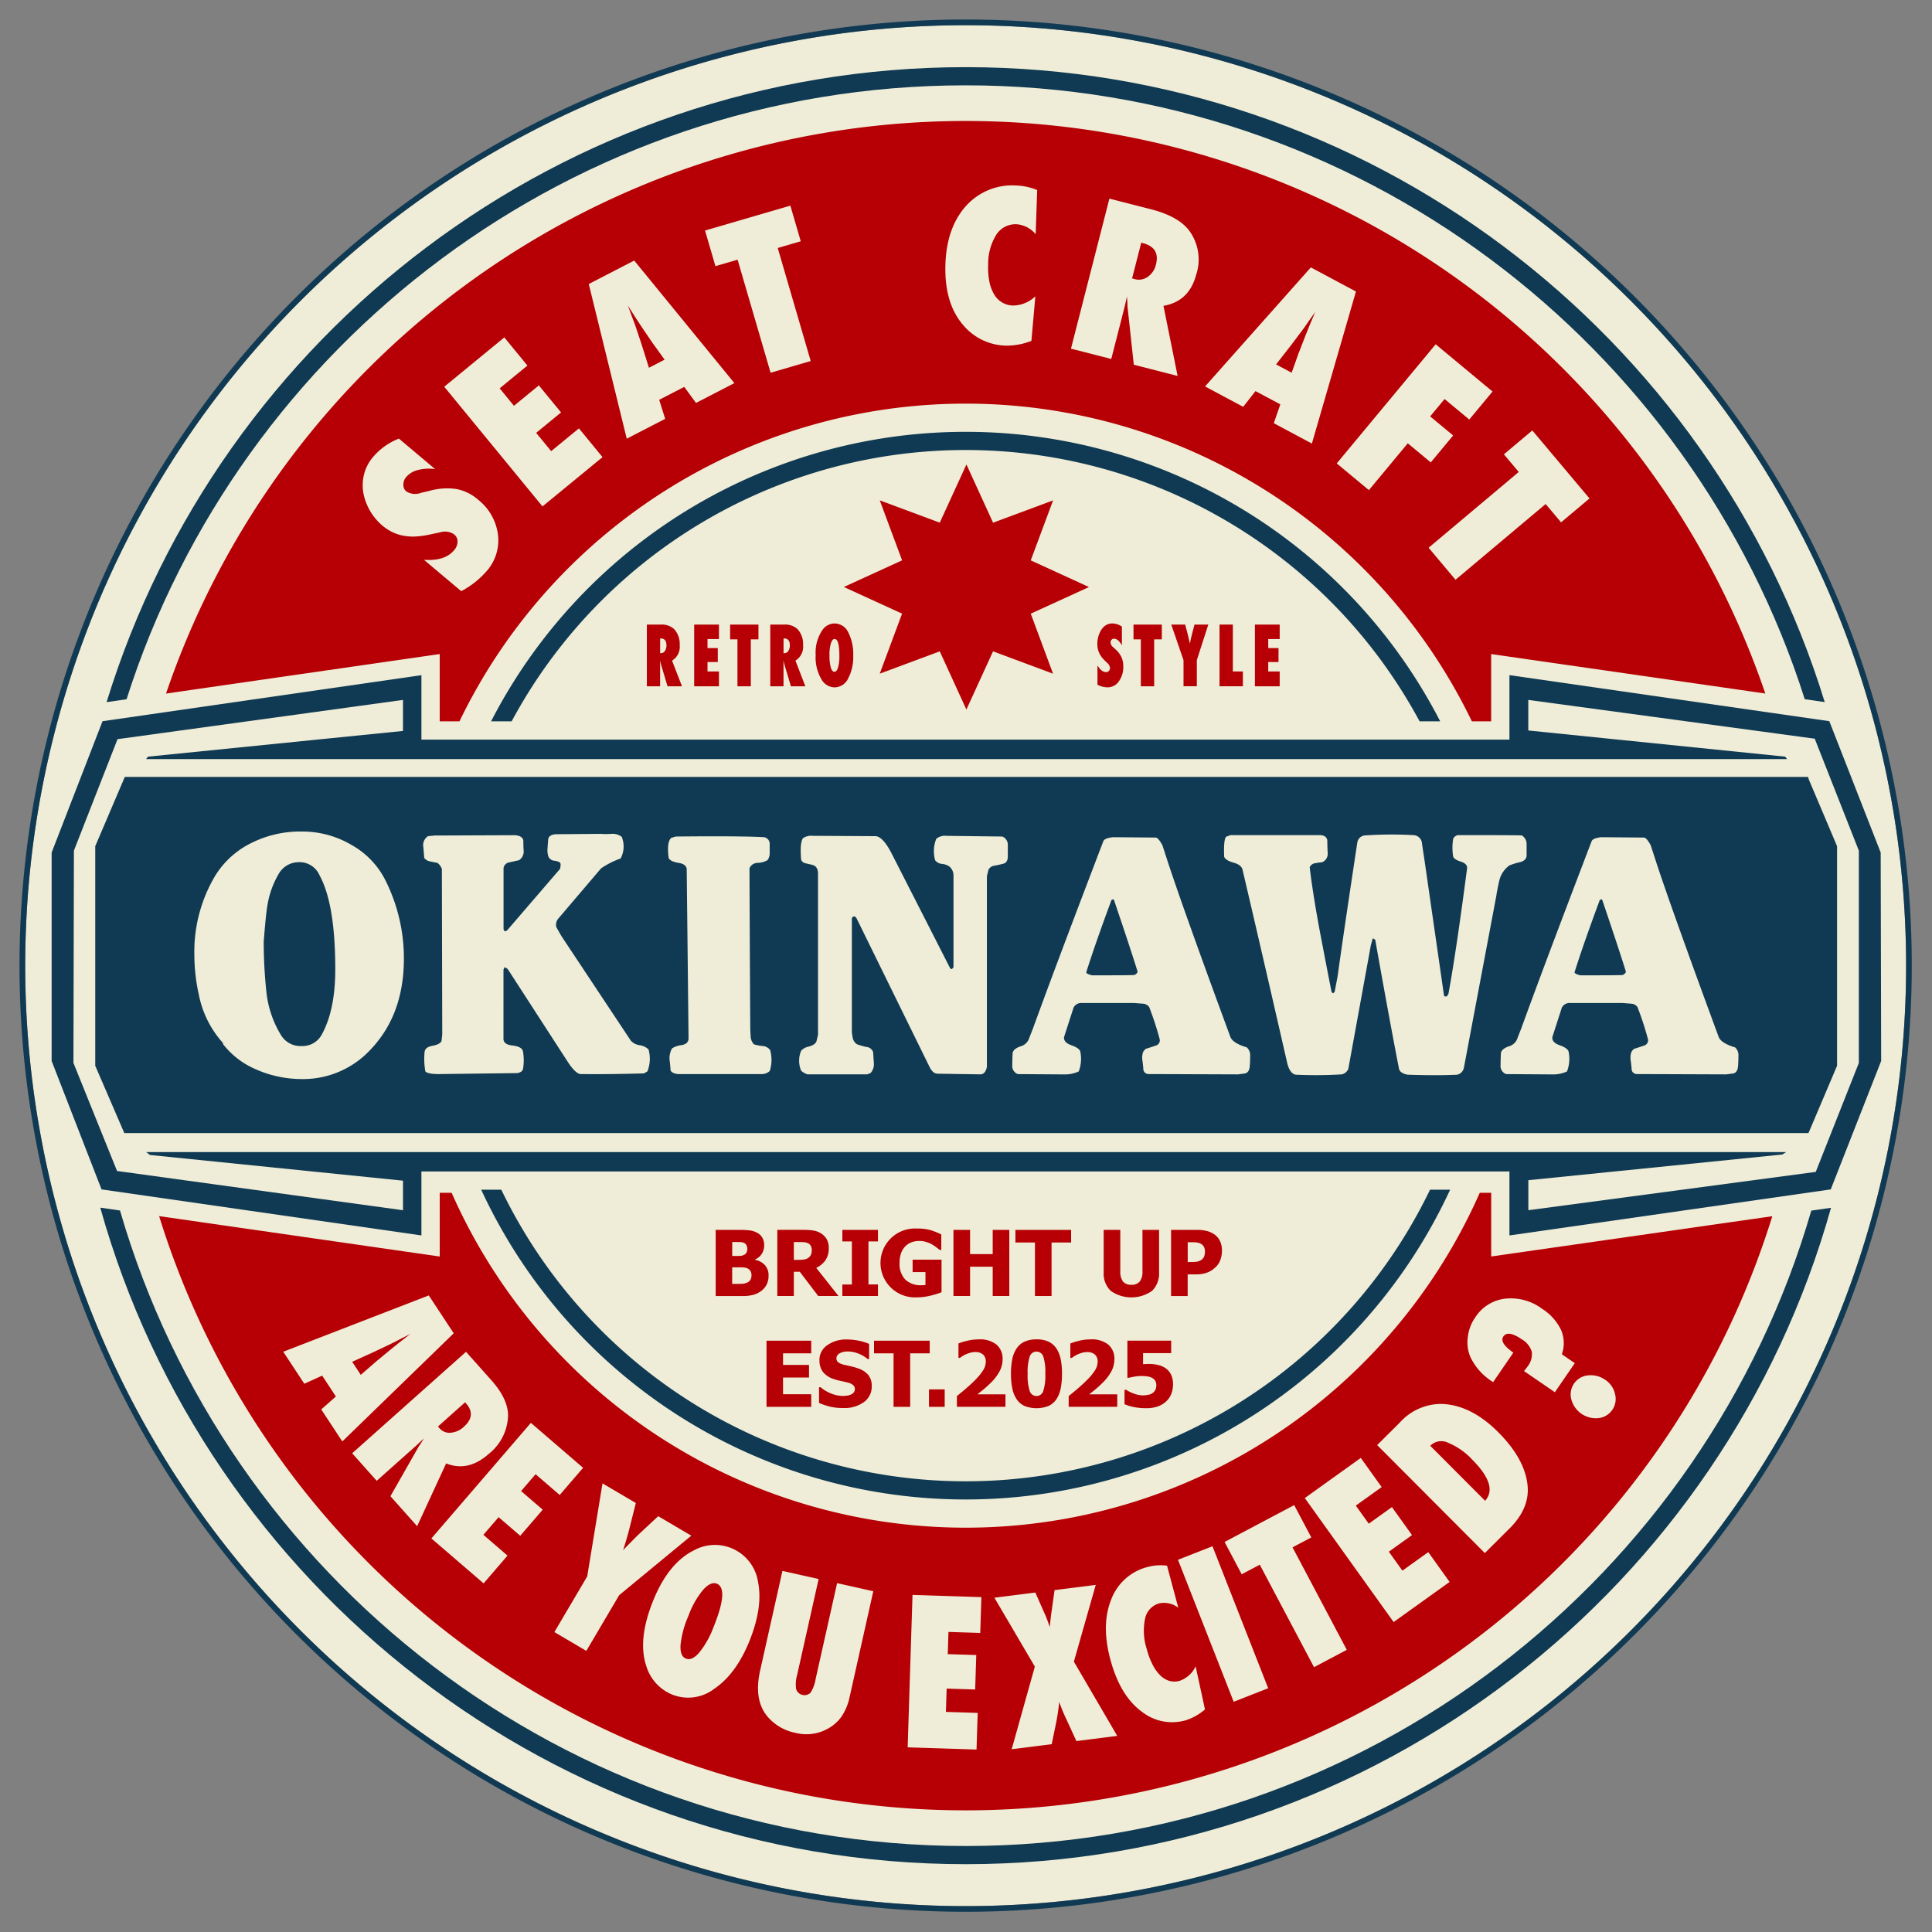 <svg xmlns="http://www.w3.org/2000/svg" xmlns:xlink="http://www.w3.org/1999/xlink" width="350" height="350" viewBox="0 0 350 350">
  <rect x="0" y="0" width="350" height="350" fill="#808080" stroke="none"/>
  <defs>
    <clipPath id="clip-path">
      <rect id="長方形_49" data-name="長方形 49" width="350" height="350" transform="translate(3417 1843)" fill="#fff" stroke="#707070" stroke-width="1"/>
    </clipPath>
  </defs>
  <g id="マスクグループ_43" data-name="マスクグループ 43" transform="translate(-3417 -1843)" clip-path="url(#clip-path)">
    <g id="レイヤー_1" data-name="レイヤー 1" transform="translate(3494.744 1920.744)">
      <circle id="楕円形_1" data-name="楕円形 1" cx="170.37" cy="170.37" r="170.37" transform="translate(-143.744 97.196) rotate(-45)" fill="#efedd7"/>
      <g id="グループ_33" data-name="グループ 33" transform="translate(-74.209 -74.209)">
        <path id="パス_174" data-name="パス 174" d="M171.4,0a171.4,171.4,0,1,0,171.4,171.4A171.405,171.405,0,0,0,171.4,0Zm0,341.774A170.37,170.37,0,1,1,341.774,171.4,170.369,170.369,0,0,1,171.4,341.774Z" fill="#103a53"/>
        <path id="パス_175" data-name="パス 175" d="M188.24,21.134c71.12,0,131.506,46.8,152.007,111.208l3.618.522C323.412,66.335,261.387,17.84,188.24,17.84S53.063,66.34,32.61,132.874l3.618-.522C56.729,67.932,117.12,21.134,188.24,21.134Z" transform="translate(-16.835 -9.21)" fill="#103a53"/>
        <path id="パス_176" data-name="パス 176" d="M187.016,560.594c-72.552,0-133.939-48.7-153.2-115.131l-3.575-.513c19.19,68.532,82.2,118.938,156.776,118.938s137.572-50.4,156.767-118.914l-3.575.513c-19.268,66.413-80.65,115.107-153.192,115.107Z" transform="translate(-15.612 -229.708)" fill="#103a53"/>
        <path id="パス_177" data-name="パス 177" d="M344.817,206.857h3.725a96.685,96.685,0,0,0-171.942,0h3.725a93.378,93.378,0,0,1,164.482,0Z" transform="translate(-91.171 -79.715)" fill="#103a53"/>
        <path id="パス_178" data-name="パス 178" d="M176.543,438.23H172.9a96.689,96.689,0,0,0,175.531,0h-3.643a93.395,93.395,0,0,1-168.246,0Z" transform="translate(-89.261 -226.239)" fill="#103a53"/>
        <g id="グループ_32" data-name="グループ 32" transform="translate(5.819 118.778)">
          <path id="パス_179" data-name="パス 179" d="M404.482,329.56a.368.368,0,0,0-.513.3q-2.975,8.047-4.489,12.882.065.3,1.059.537,7.285,0,7.682-.063c.44-.242.619-.479.532-.721q-1.335-4.288-4.267-12.93Z" transform="translate(-212.054 -288.902)" fill="#103a53"/>
          <path id="パス_180" data-name="パス 180" d="M97.71,315.574a4.179,4.179,0,0,0-3.391,1.872,16.354,16.354,0,0,0-2.2,5.984q-.268,1.509-.663,6.531a84.325,84.325,0,0,0,.464,8.886,18.669,18.669,0,0,0,2.661,8.04,4.113,4.113,0,0,0,3.788,1.993,3.956,3.956,0,0,0,3.657-2.177q2.395-4.412,2.395-11.726,0-11.849-2.859-17.047a3.944,3.944,0,0,0-3.855-2.356Z" transform="translate(-53.036 -281.692)" fill="#103a53"/>
          <path id="パス_181" data-name="パス 181" d="M338.638,283.65H33.715L28.36,296.2v39.773l5.268,12.2h305.1l5.181-12.2V296.2l-5.094-12.026-.174-.527ZM77.17,334.095a16.654,16.654,0,0,1-11.305,4.291,20.657,20.657,0,0,1-8.644-1.872,14.856,14.856,0,0,1-5.718-4.475v-.184a18.314,18.314,0,0,1-4.388-8.823,33.378,33.378,0,0,1-.8-7.193,26.88,26.88,0,0,1,3.725-14.2,15.888,15.888,0,0,1,6.647-6.042,19.73,19.73,0,0,1,9.041-2.056,17.556,17.556,0,0,1,9.041,2.419,15.092,15.092,0,0,1,6.182,6.468,31.461,31.461,0,0,1,3.323,14.145q0,11-7.116,17.531Zm51.209,2.9-.6.363q-6.451.181-11.571.121-.929-.181-2.259-2.235L103.113,318.5a1.283,1.283,0,0,0-.614-.363l-.184.421V331.1q0,1.023,1.6,1.2c1.064.121,1.7.431,1.9.934a9.037,9.037,0,0,1,.034,3.343c-.087.363-.421.6-1,.726l-14.227.179q-2,0-2.457-.484a12.7,12.7,0,0,1-.135-3.565c.087-.566.576-.929,1.461-1.088s1.417-.445,1.6-.847l.131-1.209-.068-29.982a2.49,2.49,0,0,0-.8-1.088c-.445-.082-.9-.169-1.364-.271a1.6,1.6,0,0,1-1.03-.634c-.111-1.442-.179-2.162-.193-2.167a1.955,1.955,0,0,1,.861-1.761l1.195-.121,14.628-.058c.885.087,1.374.411,1.461.967,0,.643.019,1.292.068,1.935a1.906,1.906,0,0,1-.847,1.63c-.566.121-1.156.252-1.761.392a1.225,1.225,0,0,0-1.045,1.059v11c.082.445.3.522.663.242l9.573-11.121q.2-.907,0-1.146a2.475,2.475,0,0,0-1.03-.334,1.283,1.283,0,0,1-1.064-.726,3.694,3.694,0,0,1-.164-1.6c.087-1.292.135-1.853.135-1.693q.261-.784,1.6-.784l7.846-.063a14.814,14.814,0,0,0,1.993,0,2.711,2.711,0,0,1,1.862.542,4.622,4.622,0,0,1-.2,3.913,15.237,15.237,0,0,0-3.551,1.8l-7.687,9.027a1.7,1.7,0,0,0-.4,1.64l.9,1.582,12.587,18.968a2.676,2.676,0,0,0,1.6.818,2.911,2.911,0,0,1,1.6.755,6.161,6.161,0,0,1-.2,3.986Zm22.16-.063a2.134,2.134,0,0,1-1.6.547H133.918c-.711-.082-1.151-.3-1.33-.663-.044-.687-.111-1.369-.2-2.056a3.746,3.746,0,0,1,.464-1.935,4.133,4.133,0,0,1,1.795-.6c.8-.16,1.195-.566,1.195-1.209q0-.486-.334-30.766c-.131-.566-.619-.9-1.461-1.026-.977-.16-1.572-.445-1.795-.847q-.4-2.96.464-3.686l.8-.242q11.7-.123,16.026.121a1.213,1.213,0,0,1,1,1.146v1.693a2.067,2.067,0,0,1-.406,1.33,4.046,4.046,0,0,1-1.829.484,1.594,1.594,0,0,0-1.422.967v1.146q.065,16.319.135,27.38c0,.6.019,1.19.068,1.751a2.288,2.288,0,0,0,.6,1.63,8.442,8.442,0,0,0,1.6.3,1.859,1.859,0,0,1,1.33.726,6.526,6.526,0,0,1-.068,3.807Zm43.145-38.927c0,.764-.266,1.219-.793,1.359s-1.069.261-1.621.363a1.387,1.387,0,0,0-1.1.755l-.276,1.146v34.515c-.179.929-.581,1.388-1.2,1.388l-7.8-.121q-.863-.058-1.466-1.379l-13.153-26.78c-.31-.445-.59-.45-.847-.01v20.719c.087.6.155.987.2,1.151a1.858,1.858,0,0,0,.73.972,15.536,15.536,0,0,0,1.664.484,1.376,1.376,0,0,1,1.263.967c.044.687.087,1.354.131,2a2.378,2.378,0,0,1-.6,1.756l-.6.242H157.374a3.263,3.263,0,0,1-1.132-.663,4.66,4.66,0,0,1,0-3.623,2.545,2.545,0,0,1,1.427-.755c.774-.223,1.229-.551,1.364-1l.266-1.146V301.2c0-.924-.363-1.471-1.084-1.63-.339-.082-.721-.169-1.146-.271a1.071,1.071,0,0,1-.827-.634c-.179-2.051-.068-3.362.334-3.923a2.724,2.724,0,0,1,1.795-.421l11.436.063q1.263.181,2.728,2.946l10.705,20.99c.131.121.242.16.334.121l.266-.3v-16.5a2.124,2.124,0,0,0-.813-1.814,2.953,2.953,0,0,0-1.253-.421,1.727,1.727,0,0,1-1.258-.663,6.02,6.02,0,0,1,.2-3.87,2.414,2.414,0,0,1,1.862-.547l10.105.121a1.606,1.606,0,0,1,1,1.572V298Zm43.827,38.022c-.044.726-.31,1.171-.8,1.33l-1.33.179-16.157-.058a.948.948,0,0,1-1-.967c0-.16-.044-.6-.135-1.33a3.358,3.358,0,0,1,0-1.33,1.353,1.353,0,0,1,.663-.967c.532-.16,1.084-.343,1.664-.547a1,1,0,0,0,.8-1.088,55.972,55.972,0,0,0-1.93-5.926,1.534,1.534,0,0,0-1.195-.6c-.532-.039-1.04-.082-1.529-.121h-9.573a1.548,1.548,0,0,0-1.4.842l-1.727,5.355c-.044.643.387,1.122,1.3,1.446s1.451.682,1.63,1.084a6.37,6.37,0,0,1-.266,3.672,5.881,5.881,0,0,1-2.457.542l-8.577-.058a1.579,1.579,0,0,1-1-1.679c0-.721.024-1.442.068-2.158.087-.479.542-.871,1.364-1.171a2.3,2.3,0,0,0,1.495-1.171l.8-2.041q4.121-11.363,12.766-33.968.2-.544,1.727-.726l7.779.063c.31.039.706.5,1.195,1.388l.866,2.661q2.728,8.4,11.436,32.033c.266.764,1.263,1.413,2.994,1.935a1.916,1.916,0,0,1,.6,1.572c0,.6-.024,1.209-.068,1.814Zm44.708-31.056-5.926,31.414a1.606,1.606,0,0,1-1.2,1.209q-3.664.181-8.988,0c-.842-.16-1.354-.484-1.533-.967q-1.662-8.461-4.325-23.452c-.223-.2-.377-.281-.464-.242l-.334,1.2-4.088,22.431a1.7,1.7,0,0,1-1.195.972,78.813,78.813,0,0,1-8.311.058q-1.132-.181-1.6-2.3-4.586-20.063-8.045-34.815c-.135-.6-.677-1.035-1.63-1.3s-1.519-.614-1.7-1.059c-.087-2.017.024-3.222.334-3.628l.8-.3h16.355c.8.082,1.195.464,1.195,1.151s.024,1.374.068,2.061a1.667,1.667,0,0,1-1,1.7,12.018,12.018,0,0,0-1.263.179,1.241,1.241,0,0,0-1,.726q.53,4.542,1.795,11.387,2,10.478,2.191,11.266l.266.184.266-.242.532-2.782q1.132-8.163,3.589-24.361a1.533,1.533,0,0,1,1.33-1.209,70.674,70.674,0,0,1,8.775-.058,1.608,1.608,0,0,1,1.6,1.509c.131.929.266,1.814.4,2.661l3.589,24.9c.087.16.266.2.532.121l.266-.426q1.393-7.525,3.391-22.823c0-.527-.387-.909-1.166-1.151s-1.229-.547-1.364-.909a9.635,9.635,0,0,1-.131-1.577,10.053,10.053,0,0,1,.131-1.64,1.2,1.2,0,0,1,.866-.668q10.638,0,11.571.058a1.811,1.811,0,0,1,.866,1.635v1.935c0,.648-.4,1.069-1.2,1.272a11.569,11.569,0,0,0-1.93.6,4.74,4.74,0,0,0-1.732,2.424c-.087.242-.29,1.19-.6,2.844Zm43.75,31.056c-.044.726-.31,1.171-.8,1.33l-1.33.179-16.157-.058a.948.948,0,0,1-1-.967c0-.16-.044-.6-.135-1.33a3.358,3.358,0,0,1,0-1.33,1.353,1.353,0,0,1,.663-.967c.532-.16,1.084-.343,1.664-.547a1,1,0,0,0,.8-1.088,55.968,55.968,0,0,0-1.93-5.926,1.534,1.534,0,0,0-1.195-.6c-.532-.039-1.04-.082-1.529-.121h-9.573a1.548,1.548,0,0,0-1.4.842l-1.727,5.355c-.044.643.387,1.122,1.3,1.446s1.451.682,1.63,1.084a6.37,6.37,0,0,1-.266,3.672,5.881,5.881,0,0,1-2.457.542l-8.577-.058a1.579,1.579,0,0,1-1-1.679c0-.721.024-1.442.068-2.158.087-.479.542-.871,1.364-1.171a2.3,2.3,0,0,0,1.495-1.171l.8-2.041q4.121-11.363,12.766-33.968.2-.544,1.727-.726l7.779.063c.31.039.706.5,1.195,1.388l.866,2.661q2.728,8.4,11.436,32.033c.266.764,1.263,1.413,2.994,1.935a1.916,1.916,0,0,1,.6,1.572c0,.6-.024,1.209-.068,1.814Z" transform="translate(-20.46 -265.215)" fill="#103a53"/>
          <path id="パス_182" data-name="パス 182" d="M587.342,329.56a.368.368,0,0,0-.513.3q-2.975,8.047-4.489,12.882.065.3,1.059.537,7.285,0,7.682-.063c.44-.242.619-.479.532-.721q-1.335-4.288-4.267-12.93Z" transform="translate(-306.456 -288.902)" fill="#103a53"/>
          <path id="パス_183" data-name="パス 183" d="M343.38,277.675s-8.78-22.475-9.307-23.8l-57.948-8.34v11.678H79.019V245.54L21.25,253.88l-9.22,23.8v37.751l9.041,23.268,57.948,8.34v-11.59H276.125v11.59l58.209-8.34,9.133-23.268Zm-3.952,38.1-7.812,19.756-52.065,6.937V337.03l46.009-4.654.7-.44H29.15l.7.527,45.83,4.654v5.355l-51.8-7.111-7.9-19.577.087-38.458,7.9-20.191,51.712-7.111v5.621L29.493,260.3l-.353.44H326.424l-.353-.44-46.531-4.741v-5.534l51.891,7.024,7.991,20.283v38.458Z" transform="translate(-12.03 -245.54)" fill="#103a53"/>
        </g>
      </g>
      <g id="グループ_39" data-name="グループ 39" transform="translate(-48.919 -55.827)">
        <g id="グループ_36" data-name="グループ 36" transform="translate(88.361 62.224)">
          <g id="グループ_34" data-name="グループ 34">
            <path id="パス_184" data-name="パス 184" d="M342.567,184.006l4.049-10.87-10.875,4.044-4.823-10.55-4.833,10.546-10.87-4.044L319.26,184l-10.55,4.828,10.546,4.828-4.044,10.875,10.87-4.044,4.828,10.546,4.828-10.546,10.87,4.049-4.039-10.875,10.546-4.823Z" transform="translate(-273.024 -166.63)" fill="#b60005"/>
            <path id="パス_185" data-name="パス 185" d="M237.489,233.788l1.195,3.981H241.3l-1.795-4.649a2.927,2.927,0,0,0,1.384-2.8,3.961,3.961,0,0,0-1.03-2.927,3.334,3.334,0,0,0-2.443-.8H234.94v11.179h2.4v-3.909l-.019-.74c.044.155.077.285.106.4s.048.2.063.266Zm-.14-4.687h.087c.7,0,1.05.416,1.05,1.253a1.748,1.748,0,0,1-.276,1.016.819.819,0,0,1-.7.4h-.164V229.1Z" transform="translate(-234.94 -197.585)" fill="#b60005"/>
            <path id="パス_186" data-name="パス 186" d="M257.149,229.217V226.59H252.66v11.179h4.489v-2.685h-2.075v-1.708h1.862v-2.53h-1.862v-1.63Z" transform="translate(-244.088 -197.585)" fill="#b60005"/>
            <path id="パス_187" data-name="パス 187" d="M269.869,237.769v-8.5h1.383v-2.68H266.12v2.68h1.33v8.5Z" transform="translate(-251.037 -197.585)" fill="#b60005"/>
            <path id="パス_188" data-name="パス 188" d="M283.7,233.788l1.195,3.981h2.612l-1.795-4.649a2.927,2.927,0,0,0,1.383-2.8,3.961,3.961,0,0,0-1.03-2.927,3.334,3.334,0,0,0-2.443-.8H281.15v11.179h2.4v-3.909l-.019-.74c.044.155.077.285.106.4s.048.2.063.266Zm-.14-4.687h.087c.7,0,1.05.416,1.05,1.253a1.748,1.748,0,0,1-.276,1.016.819.819,0,0,1-.7.4h-.164V229.1Z" transform="translate(-258.796 -197.585)" fill="#b60005"/>
            <path id="パス_189" data-name="パス 189" d="M301.585,226.17a2.72,2.72,0,0,0-2.187,1.166,7.2,7.2,0,0,0-1.238,4.542,7.733,7.733,0,0,0,1.19,4.649,2.784,2.784,0,0,0,2.264,1.224,2.746,2.746,0,0,0,2.414-1.592,8.22,8.22,0,0,0,.934-4.155,8.685,8.685,0,0,0-.914-4.252,2.758,2.758,0,0,0-2.462-1.577Zm.624,7.987c-.155.513-.372.769-.658.769s-.493-.261-.653-.779a7.993,7.993,0,0,1-.237-2.191,7.134,7.134,0,0,1,.252-2.172q.254-.8.682-.8.856,0,.856,3.033A7.48,7.48,0,0,1,302.209,234.157Z" transform="translate(-267.578 -197.368)" fill="#b60005"/>
            <path id="パス_190" data-name="パス 190" d="M405.207,234.979c-.551,0-1.064-.406-1.543-1.219v3.512a4.2,4.2,0,0,0,1.824.469,2.456,2.456,0,0,0,2.041-1.074,4.409,4.409,0,0,0,.808-2.723A3.99,3.99,0,0,0,408,232.25a4.448,4.448,0,0,0-1.093-1.413l-.382-.353a1.23,1.23,0,0,1-.493-.89.666.666,0,0,1,.184-.469.585.585,0,0,1,.46-.2,1.149,1.149,0,0,1,.74.329,3.057,3.057,0,0,1,.672.9v-3.42a3.153,3.153,0,0,0-1.737-.571,2.184,2.184,0,0,0-1.65.726,2.854,2.854,0,0,0-.44.585,4.774,4.774,0,0,0-.334.726,5.1,5.1,0,0,0-.29,1.635,4.221,4.221,0,0,0,.082.871,3.572,3.572,0,0,0,.256.8,4.084,4.084,0,0,0,.45.755,6.144,6.144,0,0,0,.672.735l.4.382a1.25,1.25,0,0,1,.431.876.72.72,0,0,1-.2.518.678.678,0,0,1-.508.208Z" transform="translate(-322.033 -197.363)" fill="#b60005"/>
            <path id="パス_191" data-name="パス 191" d="M420.924,237.769v-8.5h1.388v-2.68H417.18v2.68h1.33v8.5Z" transform="translate(-329.023 -197.585)" fill="#b60005"/>
            <path id="パス_192" data-name="パス 192" d="M435.954,237.769v-4.736l2.08-6.443h-2.5l-.44,1.674c-.048.184-.106.426-.174.721s-.14.648-.232,1.059c-.053-.276-.116-.561-.184-.861s-.145-.609-.227-.934l-.435-1.659h-2.52l2.22,6.443v4.736h2.414Z" transform="translate(-336.323 -197.585)" fill="#b60005"/>
            <path id="パス_193" data-name="パス 193" d="M449.4,226.59v11.179h4.228v-2.685h-1.814V226.59Z" transform="translate(-345.656 -197.585)" fill="#b60005"/>
            <path id="パス_194" data-name="パス 194" d="M467.139,229.217V226.59H462.65v11.179h4.489v-2.685h-2.075v-1.708h1.862v-2.53h-1.862v-1.63Z" transform="translate(-352.497 -197.585)" fill="#b60005"/>
          </g>
          <g id="グループ_35" data-name="グループ 35" transform="translate(12.466 138.423)">
            <path id="パス_195" data-name="パス 195" d="M279.75,506.762h8.1v-2.283h-5.108v-3.028h4.707v-2.283h-4.707v-2.1h5.108V494.78h-8.1Z" transform="translate(-270.54 -474.463)" fill="#b60005"/>
            <path id="パス_196" data-name="パス 196" d="M299.5,498.1a3.434,3.434,0,0,0,.6,2.075,4.065,4.065,0,0,0,2,1.321,10.367,10.367,0,0,0,1.3.353q.7.145,1.306.3a2.268,2.268,0,0,1,.847.411.887.887,0,0,1,.353.73.946.946,0,0,1-.218.648,1.514,1.514,0,0,1-.532.382,2.3,2.3,0,0,1-.682.179,5.218,5.218,0,0,1-.682.058,5.911,5.911,0,0,1-2.109-.411,6.788,6.788,0,0,1-1.988-1.175h-.276v2.849a12.1,12.1,0,0,0,1.935.658,9.761,9.761,0,0,0,2.419.266,6.031,6.031,0,0,0,3.793-1.088,3.451,3.451,0,0,0,1.4-2.873,3.115,3.115,0,0,0-.61-2.008,4.06,4.06,0,0,0-1.853-1.209,11.1,11.1,0,0,0-1.195-.353c-.372-.087-.759-.174-1.161-.266a3.291,3.291,0,0,1-1.258-.489.943.943,0,0,1-.121-1.3,1.333,1.333,0,0,1,.489-.382,2.829,2.829,0,0,1,.658-.218,3.9,3.9,0,0,1,.706-.058,5.082,5.082,0,0,1,1.974.4,5.864,5.864,0,0,1,1.63.967h.266v-2.738a9.3,9.3,0,0,0-1.9-.585,10.524,10.524,0,0,0-2.128-.218,5.874,5.874,0,0,0-3.556,1.04,3.227,3.227,0,0,0-1.422,2.724Z" transform="translate(-280.694 -474.23)" fill="#b60005"/>
            <path id="パス_197" data-name="パス 197" d="M320.01,497.068h3.541v9.694h3.009v-9.694H330.1V494.78H320.01Z" transform="translate(-291.324 -474.463)" fill="#b60005"/>
            <rect id="長方形_48" data-name="長方形 48" width="2.849" height="3.164" transform="translate(38.641 29.136)" fill="#b60005"/>
            <path id="パス_198" data-name="パス 198" d="M354.615,501.382q-.675.711-1.567,1.495c-.59.527-1.263,1.084-2.008,1.674V506.5h8.8v-2.259h-5.079c.2-.155.532-.421.992-.793s.924-.8,1.408-1.277a8.574,8.574,0,0,0,1.659-2.186,4.663,4.663,0,0,0,.5-2.08,3.347,3.347,0,0,0-1.1-2.67,4.808,4.808,0,0,0-3.231-.948,9.066,9.066,0,0,0-2.075.252,8.606,8.606,0,0,0-1.587.493v2.617h.232q.145-.094.435-.29a4.451,4.451,0,0,1,.7-.377,8.01,8.01,0,0,1,.822-.29,3.343,3.343,0,0,1,.866-.111,2.033,2.033,0,0,1,1.393.445,1.631,1.631,0,0,1,.5,1.282,2.881,2.881,0,0,1-.4,1.442,8.8,8.8,0,0,1-1.272,1.625Z" transform="translate(-307.343 -474.21)" fill="#b60005"/>
            <path id="パス_199" data-name="パス 199" d="M371.295,500.51a12.685,12.685,0,0,0,.252,2.7,5.3,5.3,0,0,0,.8,1.945,3.467,3.467,0,0,0,1.432,1.195,5.987,5.987,0,0,0,4.286,0,3.418,3.418,0,0,0,1.422-1.18,5.305,5.305,0,0,0,.8-1.949,13.241,13.241,0,0,0,.252-2.719,12.692,12.692,0,0,0-.247-2.665,5.289,5.289,0,0,0-.793-1.949,3.506,3.506,0,0,0-1.422-1.209,5.073,5.073,0,0,0-2.162-.406,5.178,5.178,0,0,0-2.109.392,3.455,3.455,0,0,0-1.446,1.185,5.294,5.294,0,0,0-.818,1.94,12.9,12.9,0,0,0-.247,2.719Zm3.391-3.125a1.294,1.294,0,0,1,2.462,0,9.138,9.138,0,0,1,.368,3.12,9.026,9.026,0,0,1-.372,3.12,1.283,1.283,0,0,1-2.457,0,9.113,9.113,0,0,1-.372-3.1,9.3,9.3,0,0,1,.372-3.135Z" transform="translate(-317.798 -474.199)" fill="#b60005"/>
            <path id="パス_200" data-name="パス 200" d="M394.8,494.546a8.609,8.609,0,0,0-1.587.493v2.617h.232q.145-.094.435-.29a4.443,4.443,0,0,1,.7-.377,8.008,8.008,0,0,1,.822-.29,3.343,3.343,0,0,1,.866-.111,2.033,2.033,0,0,1,1.393.445,1.631,1.631,0,0,1,.5,1.282,2.882,2.882,0,0,1-.4,1.442,8.8,8.8,0,0,1-1.272,1.625q-.675.711-1.567,1.495c-.59.527-1.263,1.084-2.008,1.674V506.5h8.8v-2.259h-5.079c.2-.155.532-.421.992-.793s.924-.8,1.408-1.277a8.575,8.575,0,0,0,1.659-2.186,4.664,4.664,0,0,0,.5-2.08,3.347,3.347,0,0,0-1.1-2.67,4.808,4.808,0,0,0-3.231-.948,9.066,9.066,0,0,0-2.075.252Z" transform="translate(-328.964 -474.21)" fill="#b60005"/>
            <path id="パス_201" data-name="パス 201" d="M414.328,501.5h.256c.3-.082.668-.155,1.084-.227a7.946,7.946,0,0,1,1.282-.106,7.387,7.387,0,0,1,1,.077,2.326,2.326,0,0,1,.992.348,1.38,1.38,0,0,1,.455.489,1.42,1.42,0,0,1,.174.721,1.928,1.928,0,0,1-.135.8,1.864,1.864,0,0,1-.377.537,1.794,1.794,0,0,1-.871.421,4.8,4.8,0,0,1-1.006.116,4.06,4.06,0,0,1-.977-.106,7.184,7.184,0,0,1-.866-.276,5.534,5.534,0,0,1-.74-.339q-.283-.16-.508-.29h-.276v2.617a8.82,8.82,0,0,0,1.591.493,10.813,10.813,0,0,0,2.3.227,6.312,6.312,0,0,0,2.128-.314,4.44,4.44,0,0,0,1.495-.885,3.7,3.7,0,0,0,.953-1.374,4.615,4.615,0,0,0,.319-1.732,3.976,3.976,0,0,0-.377-1.814,2.966,2.966,0,0,0-1.064-1.185,4.16,4.16,0,0,0-1.3-.537,6.888,6.888,0,0,0-1.592-.174c-.121,0-.3,0-.518.01s-.416.019-.576.029v-2h5.094V494.77h-7.933V501.5Z" transform="translate(-339.749 -474.458)" fill="#b60005"/>
            <path id="パス_202" data-name="パス 202" d="M269.059,457.624a2.848,2.848,0,0,0,.44-1.562,2.725,2.725,0,0,0-.319-1.335,2.281,2.281,0,0,0-.963-.924,3.783,3.783,0,0,0-1.277-.421,14.585,14.585,0,0,0-2-.1H260.71v11.982H265.5a7.615,7.615,0,0,0,2.056-.227,4.235,4.235,0,0,0,1.485-.755,3.218,3.218,0,0,0,.909-1.117,3.43,3.43,0,0,0,.339-1.567,2.752,2.752,0,0,0-.668-1.945,3.272,3.272,0,0,0-1.78-.953v-.063a2.575,2.575,0,0,0,1.209-1.006Zm-5.355-2.148h.208c.537,0,.938,0,1.209.01a1.929,1.929,0,0,1,.706.14.915.915,0,0,1,.464.44,1.321,1.321,0,0,1,.15.6,1.635,1.635,0,0,1-.135.692.96.96,0,0,1-.5.464,1.722,1.722,0,0,1-.639.169c-.2.01-.566.015-1.084.015h-.377v-2.535Zm3.3,6.835a1.181,1.181,0,0,1-.6.518,2.474,2.474,0,0,1-.919.218c-.3.01-.842.014-1.625.014h-.16v-3h.556c.537,0,.963,0,1.282.01a2.469,2.469,0,0,1,.755.116,1.373,1.373,0,0,1,.677.474,1.467,1.467,0,0,1,.227.871,1.6,1.6,0,0,1-.189.779Z" transform="translate(-260.71 -453.038)" fill="#b60005"/>
            <path id="パス_203" data-name="パス 203" d="M292.493,458.794a3.737,3.737,0,0,0,.619-2.235,3.1,3.1,0,0,0-.377-1.606,3.129,3.129,0,0,0-1.021-1.04,3.7,3.7,0,0,0-1.369-.518,10.69,10.69,0,0,0-1.737-.126H283.79v11.982h2.994V460.86h1.079l3.338,4.392h3.672l-4.03-5.094a4.4,4.4,0,0,0,1.659-1.364Zm-2.607-1.03a1.387,1.387,0,0,1-.431.537,1.562,1.562,0,0,1-.745.324,6.578,6.578,0,0,1-1.064.077h-.861v-3.227h1.006a8.6,8.6,0,0,1,.861.034,1.968,1.968,0,0,1,.629.155,1.143,1.143,0,0,1,.576.5,1.625,1.625,0,0,1,.174.779,2.077,2.077,0,0,1-.14.822Z" transform="translate(-272.625 -453.033)" fill="#b60005"/>
            <path id="パス_204" data-name="パス 204" d="M308.15,463.168v2.09H314.6v-2.09h-1.722v-7.8H314.6v-2.09H308.15v2.09h1.722v7.8Z" transform="translate(-285.201 -453.038)" fill="#b60005"/>
            <path id="パス_205" data-name="パス 205" d="M327.286,456.007a3.164,3.164,0,0,1,1.137-.74,3.98,3.98,0,0,1,1.408-.242,4.264,4.264,0,0,1,1.253.184,5.171,5.171,0,0,1,1.04.44,6.824,6.824,0,0,1,.793.527l.624.479h.276v-2.811a13.408,13.408,0,0,0-1.949-.779,8.7,8.7,0,0,0-2.448-.285,6.242,6.242,0,1,0-.087,12.466,10.492,10.492,0,0,0,2.482-.3,14.054,14.054,0,0,0,2.046-.629v-5.9h-5.239v2.245h2.327v2.351c-.106.01-.232.019-.377.024s-.271.01-.377.01a4.02,4.02,0,0,1-2.878-1,4.091,4.091,0,0,1-1.055-3.1,4.928,4.928,0,0,1,.276-1.722,3.409,3.409,0,0,1,.755-1.224Z" transform="translate(-292.945 -452.78)" fill="#b60005"/>
            <path id="パス_206" data-name="パス 206" d="M349.76,453.28v11.978h3.009v-5.307h4.1v5.307h3.009V453.28h-3.009v4.383h-4.1V453.28Z" transform="translate(-306.683 -453.038)" fill="#b60005"/>
            <path id="パス_207" data-name="パス 207" d="M372.96,455.563H376.5v9.694h3.009v-9.694h3.541V453.28H372.96Z" transform="translate(-318.66 -453.038)" fill="#b60005"/>
            <path id="パス_208" data-name="パス 208" d="M406.01,453.28v7.653a4.352,4.352,0,0,0,1.3,3.41,6.52,6.52,0,0,0,7.469-.019,4.43,4.43,0,0,0,1.267-3.4V453.28h-3.009v7.474a2.943,2.943,0,0,1-.489,1.882,1.864,1.864,0,0,1-1.524.585,1.84,1.84,0,0,1-1.533-.61,3.019,3.019,0,0,1-.469-1.858V453.28h-3.009Z" transform="translate(-335.722 -453.038)" fill="#b60005"/>
            <path id="パス_209" data-name="パス 209" d="M434.259,461.334h1.577a5.651,5.651,0,0,0,1.161-.106,4.76,4.76,0,0,0,.963-.29,3.95,3.95,0,0,0,.808-.45,5.571,5.571,0,0,0,.672-.58,3.375,3.375,0,0,0,.764-1.263,4.718,4.718,0,0,0,.266-1.592,4.02,4.02,0,0,0-.372-1.79,3.011,3.011,0,0,0-1.045-1.2,4.234,4.234,0,0,0-1.364-.6,7.442,7.442,0,0,0-1.79-.189H431.25v11.982h3.009Zm0-5.824h.426q.668,0,1.059.029a2.593,2.593,0,0,1,.818.213,1.3,1.3,0,0,1,.58.5,1.557,1.557,0,0,1,.242.871,2.841,2.841,0,0,1-.106.871,1.524,1.524,0,0,1-.416.619,1.284,1.284,0,0,1-.416.261,2.052,2.052,0,0,1-.513.155,4.885,4.885,0,0,1-.658.058c-.252,0-.522.01-.8.01h-.208V455.51Z" transform="translate(-348.752 -453.033)" fill="#b60005"/>
          </g>
        </g>
        <g id="グループ_37" data-name="グループ 37" transform="translate(1.253 0)">
          <path id="パス_210" data-name="パス 210" d="M418.575,83.648l-.266-.068-1.659,6.477.493.126a2.781,2.781,0,0,0,2.361-.426,3.721,3.721,0,0,0,1.475-2.249Q421.756,84.46,418.575,83.648Z" transform="translate(-241.641 -61.531)" fill="#b60005"/>
          <path id="パス_211" data-name="パス 211" d="M199.737,38A153.047,153.047,0,0,0,54.87,141.729l49.579-7.159v12.19h3.58a101.833,101.833,0,0,1,183.406,0h3.493V134.57l49.666,7.15A153.054,153.054,0,0,0,199.727,38Zm-86.8,81.564a15.9,15.9,0,0,1-4.591,3.614L101.6,117.5c2.515.174,4.334-.406,5.447-1.727a2.4,2.4,0,0,0,.634-1.558,1.642,1.642,0,0,0-.6-1.311,2.926,2.926,0,0,0-2.549-.387l-1.533.324a17.1,17.1,0,0,1-2.767.426,9.6,9.6,0,0,1-2.361-.135,8.053,8.053,0,0,1-2.051-.682A9.235,9.235,0,0,1,94,111.244a10.372,10.372,0,0,1-3.27-5.326,7.565,7.565,0,0,1-.227-2,7.743,7.743,0,0,1,1.949-5.133,11.641,11.641,0,0,1,4.61-3.241l6.56,5.524a7.987,7.987,0,0,0-3.086.155,4.057,4.057,0,0,0-2.133,1.248,2.086,2.086,0,0,0-.537,1.427,1.5,1.5,0,0,0,.527,1.2,2.981,2.981,0,0,0,2.7.261l1.456-.343a11.788,11.788,0,0,1,4.925-.343,8.3,8.3,0,0,1,3.928,1.935,9.593,9.593,0,0,1,3.6,6.332,8.391,8.391,0,0,1-2.066,6.622Zm10.134-11.74-17.8-21.681,10.884-8.935,4.184,5.1-5.026,4.126L117.9,89.6l4.508-3.7,4.025,4.9-4.508,3.7,2.719,3.314,5.026-4.126,4.276,5.21-10.884,8.935Zm27.81-18.745-2.133-2.907-4.538,2.341,1.084,3.449-6.961,3.594-6.879-28.018,8.233-4.252,18.145,22.2-6.956,3.594Zm13.511-5.476L158.415,63.13,154.4,64.3l-1.882-6.453,15.456-4.508,1.882,6.453-4.17,1.219,5.974,20.477-7.276,2.124ZM212.415,58.52a4.954,4.954,0,0,0-3.41-1.809,4.136,4.136,0,0,0-3.7,1.853,10.008,10.008,0,0,0-1.5,5.476,12.909,12.909,0,0,0,.223,3.062,7.323,7.323,0,0,0,.856,2.3,4.04,4.04,0,0,0,3.468,2.032,5.914,5.914,0,0,0,4.005-1.679l-.716,8.083a12.367,12.367,0,0,1-4.557.861,10.4,10.4,0,0,1-7.8-3.725q-3.461-3.991-3.217-11.073.232-6.625,3.744-10.526a11.233,11.233,0,0,1,9.162-3.681,10.975,10.975,0,0,1,3.715.818l-.276,8.006Zm29.1,7.237q-1.263,4.927-5.95,5.732l2.564,12.7-7.938-2.032-1.146-10.608c0-.174,0-.406-.019-.7s-.044-.643-.077-1.05l-.406,1.809-2.433,9.506-7.3-1.872,6.961-27.177,7.517,1.925q4.963,1.27,6.927,3.855a8.837,8.837,0,0,1,1.311,7.914ZM255.556,92.74l1.18-3.406-4.5-2.4-2.225,2.849L243.1,86.089l19.166-21.565,8.17,4.368-7.982,27.544-6.908-3.691Zm17.231,12.137-5.829-4.842,17.923-21.58,10.3,8.557-4.213,5.074-4.475-3.715-2.612,3.144,4.165,3.459-4.054,4.876-4.165-3.459-7.048,8.485Zm32.019,2.511-16.331,13.724-4.876-5.8,16.331-13.724-2.69-3.2,5.147-4.325,10.357,12.321-5.147,4.325-2.8-3.323Z" transform="translate(-54.87 -38)" fill="#b60005"/>
          <path id="パス_212" data-name="パス 212" d="M228.125,107.908c.106.3.223.629.353.982.271.706.455,1.195.556,1.471s.16.44.179.5l1.088,3.26,1.34,4.257,2.84-1.466-1.935-2.68s-.111-.14-.29-.4c-.145-.227-.74-1.1-1.79-2.636-.116-.174-.271-.406-.469-.711s-.445-.677-.75-1.137L227.82,107.1c.1.237.2.5.3.8Z" transform="translate(-144.157 -73.673)" fill="#b60005"/>
          <path id="パス_213" data-name="パス 213" d="M477.207,110.136c-.189.256-.387.542-.61.851-.431.624-.726,1.055-.895,1.292s-.276.382-.314.431l-2.066,2.748-2.743,3.517,2.82,1.509,1.108-3.115a4.426,4.426,0,0,1,.169-.464c.106-.247.489-1.234,1.151-2.97.077-.193.184-.455.319-.788s.3-.755.508-1.263l1.04-2.453C477.556,109.643,477.391,109.88,477.207,110.136Z" transform="translate(-269.483 -74.876)" fill="#b60005"/>
        </g>
        <g id="グループ_38" data-name="グループ 38" transform="translate(0 194.165)">
          <path id="パス_214" data-name="パス 214" d="M161.412,522.267q2.307-2.061.372-4.238l-.16-.179-4.915,4.383.3.339a2.362,2.362,0,0,0,2.022.789,3.961,3.961,0,0,0,2.385-1.088Z" transform="translate(-106.193 -479.891)" fill="#b60005"/>
          <path id="パス_215" data-name="パス 215" d="M531.6,532.737a2.789,2.789,0,0,0-3.12.382l-.15.15,9.931,9.96q2.416-2.685-2.322-7.44a12.3,12.3,0,0,0-4.339-3.052Z" transform="translate(-298.044 -487.429)" fill="#b60005"/>
          <path id="パス_216" data-name="パス 216" d="M293.6,450.922V439.38H291.53a101.813,101.813,0,0,1-186.261,0h-2.153v11.547L52.28,443.608a153,153,0,0,0,292.244.019L293.6,450.922ZM81.648,478.631l2.656-2.346-2.486-3.778-3.231,1.471-3.817-5.8,26.364-10.2,4.518,6.859L85.47,484.431l-3.817-5.8Zm12.534,15.722,5.142-9.027c.1-.135.232-.324.382-.566s.329-.537.537-.876l-1.33,1.248L91.7,491.561l-4.446-4.987,20.627-18.382,4.576,5.133q3.019,3.389,3.038,6.4a9.165,9.165,0,0,1-3.488,6.951q-3.737,3.331-7.73,1.732l-5.253,11.373-4.833-5.423Zm23.52,7.164-3.918-3.372-2.757,3.2,4.368,3.764-4.329,5.031L101.607,502l18.024-20.936,9.457,8.141-4.238,4.924-4.368-3.764-2.627,3.052,3.918,3.372-4.073,4.731Zm11.973,20.854-5.786-3.41,5.945-10.081,2.772-16.854,6.037,3.556-1.04,4.141q-.3,1.212-.624,2.312c-.213.73-.431,1.432-.643,2.09q1.088-1.125,1.887-1.93c.532-.542.972-.967,1.321-1.287l3.154-2.941,5.994,3.531L135.624,512.28l-5.945,10.081Zm23.268,6.792a7.757,7.757,0,0,1-7.7,1.127,8.071,8.071,0,0,1-4.7-5.166q-1.625-4.789,1.253-11.886,2.757-6.8,7.406-9.1a7.9,7.9,0,0,1,11.59,5.8q.893,4.571-1.587,10.691-2.373,5.856-6.26,8.548Zm24.439,1.475a9.675,9.675,0,0,1-1.543,3.725,7.514,7.514,0,0,1-2.83,2.317,7.95,7.95,0,0,1-5.418.547,8.863,8.863,0,0,1-5.229-3.115q-2.365-3-1.2-8.19l4.039-18.039,6.555,1.466-3.894,17.391a6,6,0,0,0-.174,2.583,1.588,1.588,0,0,0,2.588.639,6.323,6.323,0,0,0,.929-2.453l3.9-17.41,6.555,1.466-4.267,19.069Zm23.66-11.518-5.761-.184-.131,4.025,5.166.164-.2,6.24-5.166-.165-.135,4.223,5.761.184-.213,6.637-12.476-.4.88-27.612,12.476.4-.208,6.492Zm17.415,19.587-1.727-3.749a35.547,35.547,0,0,1-1.393-3.323,36.711,36.711,0,0,1-.58,3.88l-.774,3.759-7.251.919,4.194-14.977L203.6,512.74l7.416-.938,1.572,3.57c.16.329.324.716.5,1.166s.348.953.542,1.519q.174-1.828.324-2.82l.547-3.875,7.459-.943L218,524.32l7.856,13.453-7.4.938Zm19.679-3.73a8.819,8.819,0,0,1-7.662-1.466q-4.063-2.859-5.873-9.6-1.691-6.306.179-10.9a9.538,9.538,0,0,1,6.714-5.873,8.876,8.876,0,0,1,3.381-.2l2.041,7.624a4.228,4.228,0,0,0-3.4-.813,3.594,3.594,0,0,0-2.607,2.719,10.784,10.784,0,0,0,.285,5.553,14.08,14.08,0,0,0,1.059,2.83,7.59,7.59,0,0,0,1.379,1.945,4,4,0,0,0,1.645,1.006,3.4,3.4,0,0,0,1.867,0,5.012,5.012,0,0,0,2.912-2.632l1.693,7.808a10.048,10.048,0,0,1-3.614,2.008Zm8.814-3.386-10.091-25.721,6.25-2.453L253.2,529.139l-6.25,2.453Zm14.556-6.265-9.83-18.566-3.275,1.732-3.1-5.853,12.611-6.676,3.1,5.853-3.4,1.8,9.83,18.566Zm14.416-8.18-16.089-22.46,10.144-7.271,3.783,5.282-4.687,3.357,2.346,3.275,4.2-3.009,3.638,5.074-4.2,3.009,2.457,3.435,4.687-3.357,3.865,5.4-10.144,7.271ZM296.9,500.216l-4.45,4.436-19.509-19.563L277.051,481a10.082,10.082,0,0,1,7.58-3.367q5.319.181,10.246,5.123,4.854,4.862,5.316,9.685.392,4.107-3.294,7.783Zm8.224-24.71-5.578-3.826c.285-.353.489-.614.61-.793a3.589,3.589,0,0,0,.8-2.694,3.873,3.873,0,0,0-1.8-2.254q-2.525-1.727-3.343-.537-.791,1.154,1.8,2.936l-3.662,5.341a10.738,10.738,0,0,1-4.16-4.629,6.856,6.856,0,0,1-.416-3.6,7.62,7.62,0,0,1,1.364-3.536,7.421,7.421,0,0,1,5.4-3.348,9.455,9.455,0,0,1,6.671,1.824,9.347,9.347,0,0,1,3.43,3.807,6.032,6.032,0,0,1,.16,4.436l2.346,1.611-3.618,5.273Zm7.909,4.7a4.6,4.6,0,0,1-4.91-3.372,3.457,3.457,0,0,1,3.019-4.373,4.491,4.491,0,0,1,3.115.808,4.131,4.131,0,0,1,1.775,2.564,3.493,3.493,0,0,1-2.994,4.373Z" transform="translate(-52.28 -439.38)" fill="#b60005"/>
          <path id="パス_217" data-name="パス 217" d="M254.122,585.683c-.735-.3-1.572.073-2.5,1.113a15.833,15.833,0,0,0-2.656,4.717,17.479,17.479,0,0,0-1.427,5.263c-.077,1.354.242,2.172.958,2.462q1.1.45,2.414-1.069a16.239,16.239,0,0,0,2.607-4.639Q256.332,586.578,254.122,585.683Z" transform="translate(-153.077 -514.858)" fill="#b60005"/>
          <path id="パス_218" data-name="パス 218" d="M133.466,493.071c-.658.343-1.117.58-1.374.711s-.411.208-.469.232l-3.052,1.451-3.991,1.814,1.558,2.365,2.453-2.133s.126-.121.368-.319q.312-.247,2.414-1.993c.16-.131.372-.3.648-.527s.624-.5,1.045-.842l2.066-1.611c-.223.121-.469.247-.75.387s-.585.29-.919.46Z" transform="translate(-89.605 -466.659)" fill="#b60005"/>
        </g>
      </g>
    </g>
  </g>
</svg>
